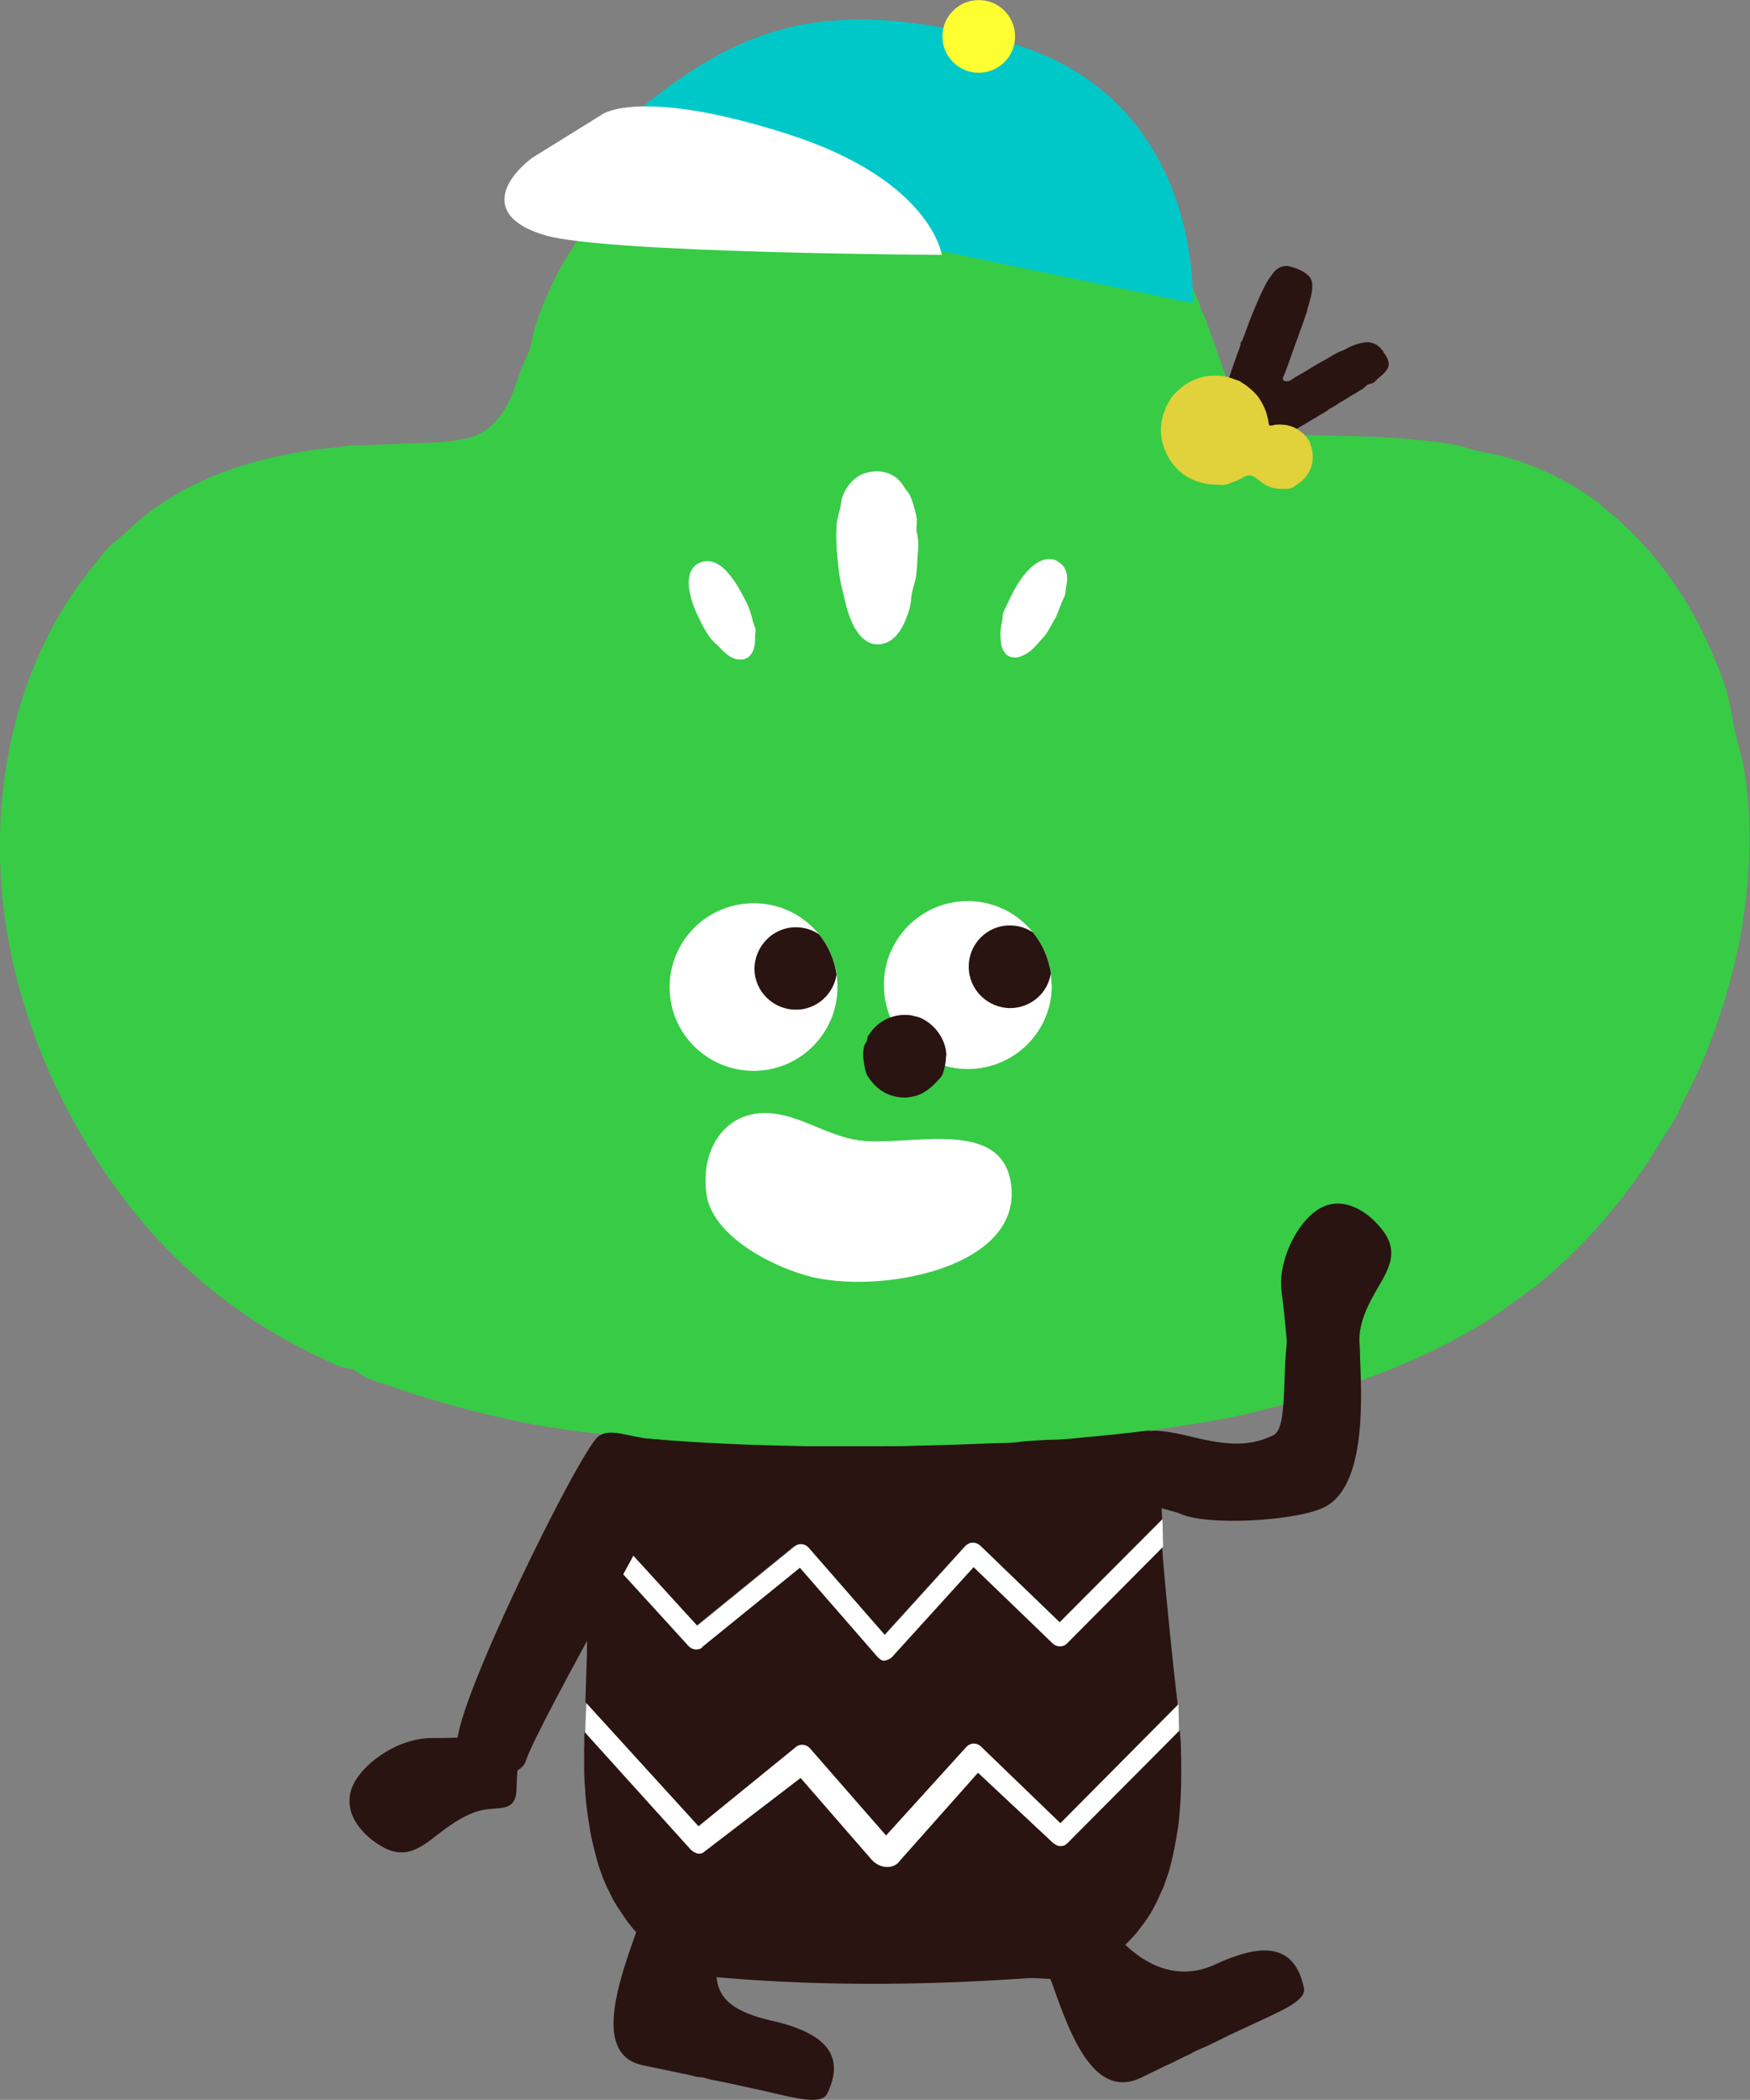 <?xml version="1.0" encoding="UTF-8"?>
<svg id="_レイヤー_2" data-name="レイヤー 2" xmlns="http://www.w3.org/2000/svg" viewBox="0 0 56.92 68.3">
  <rect x="0" y="0" width="56.92" height="68.3" fill="#808080" stroke="none"/>
  <defs>
    <style>
      .cls-1 {
        fill: #00c8c8;
      }

      .cls-1, .cls-2, .cls-3, .cls-4, .cls-5, .cls-6 {
        stroke-width: 0px;
      }

      .cls-2 {
        fill: #fffe31;
      }

      .cls-3 {
        fill: #291411;
      }

      .cls-4 {
        fill: #fff;
      }

      .cls-5 {
        fill: #e1d13b;
      }

      .cls-6 {
        fill: #38cb46;
      }
    </style>
  </defs>
  <g id="_レイアウト" data-name="レイアウト">
    <g>
      <g>
        <g>
          <path class="cls-4" d="M23.21,60.45l2.84-2.25,2.19,2.75c.07.08.48.12.56.09,0,0,.28-.03.28-.03.08-.03.53-.39.59-.47l2.03-2.31,2.44,2.22c.13.13.79-.41.92-.55l3.29-3.48c-.01-.33-.01-.66-.02-.99l-4.12,3.33-2.12-2.39c-.07-.07-.16-.1-.24-.1-.1,0-.19.05-.25.12l-2.83,2.97-2.54-2.91c-.12-.15-.33-.17-.48-.04l-2.95,2.48-3.69-3.72c-.07.28-.06,1.31-.11,1.6l3.49,3.75c.12.13.58.06.72-.06Z"/>
          <path class="cls-3" d="M25.84,50.29c.14-.11.34-.09.45.04l2.48,2.84,2.63-2.9c.06-.06.14-.1.24-.1.08,0,.16.03.23.09l2.59,2.5,3.34-3.35c-.02-.37-.04-.75-.04-1.13.02-1.39-.43-2.43-1.88-2.83-2.52-.69-6,0-8.6.09-2.61.1-6.25-.18-7.32,2.91-.12.35-.22.72-.32,1.11l3.02,3.31,3.17-2.58Z"/>
          <path class="cls-3" d="M34.29,59.98l-2.48-2.32-2.54,2.86c-.16.25-.59.3-.9-.01l-2.33-2.68-3.16,2.42c-.13.1-.33.01-.44-.12l-3.43-3.8c0,.14-.01.27-.01.42,0,.25,0,.49,0,.74,0,.23.01.46.03.69.01.22.03.45.06.66.02.2.06.41.09.62.03.19.07.39.12.58.04.18.09.36.14.54.05.17.11.33.17.5.06.15.13.31.21.46.07.15.14.29.23.43.08.13.17.26.26.39.08.12.18.25.27.36.1.12.21.22.31.33.11.1.21.2.33.3.12.09.23.18.36.27.13.09.25.17.38.24.13.08.27.16.41.22.13.06.26.12.4.18,3.56.35,7.11.33,10.68.08.28-.02,1.07.08,1.21.03.14-.05.27-.1.42-.16.13-.06.25-.12.38-.18.13-.06.24-.13.37-.2.12-.07.24-.15.35-.23.11-.08.22-.17.32-.26.11-.09.21-.19.3-.29.1-.1.19-.2.27-.32.09-.11.18-.23.26-.35.08-.13.16-.25.22-.38.08-.14.14-.28.2-.42.07-.14.13-.29.18-.45.06-.16.11-.32.15-.49.05-.18.08-.35.12-.53.04-.19.07-.38.1-.57.04-.2.05-.41.07-.61.02-.22.03-.44.04-.65.01-.23.01-.46.01-.69,0-.25,0-.5-.01-.75,0-.19-.02-.37-.04-.56l-3.65,3.67c-.12.13-.32.13-.45,0Z"/>
          <path class="cls-3" d="M37.82,50.3l-3.13,3.15c-.12.12-.33.13-.46,0l-2.58-2.49-2.64,2.91c-.06.07-.15.11-.24.11-.09,0-.18-.04-.24-.11l-2.52-2.88-3.18,2.58c-.14.11-.32.09-.44-.03l-2.93-3.22c-.13.61-.23,1.23-.31,1.8-.07.54-.05,1.17-.06,1.7-.02.52-.03,1.03-.05,1.54l3.68,4.04,3.17-2.58c.13-.11.33-.09.45.04l2.48,2.84,2.62-2.89c.06-.06.14-.1.23-.1.08,0,.17.03.23.09l2.59,2.5,3.81-3.84c0-.07,0-.15-.02-.22,0-.09-.02-.19-.03-.28-.08-.64-.41-3.86-.45-4.65Z"/>
          <path class="cls-4" d="M22.84,53.57l3.18-2.58,2.52,2.9c.06.07.17.15.25.12,0,0,0,0,0,0,.08-.02.17-.05.23-.12l2.65-2.92,2.58,2.49c.13.12.33.12.45,0l3.13-3.15c-.01-.29-.01-.6-.02-.89l-3.34,3.35-2.59-2.5c-.07-.06-.15-.09-.23-.09-.09,0-.18.05-.24.1l-2.63,2.9-2.48-2.84c-.12-.13-.31-.15-.45-.04l-3.17,2.58-3.02-3.31c-.07.25-.13.5-.18.76l2.93,3.22c.12.12.31.14.44.03Z"/>
        </g>
        <path class="cls-3" d="M25.82,65.93c.93.33,1.69.91,1.09,2.16-.19.4-1.05.15-2.14-.1-.37-.08-.73-.16-1.1-.24-.19-.04-.37-.07-.55-.11-.09-.02-.18-.05-.27-.07-.08-.01-.16-.01-.23-.03-.21-.06-.42-.09-.63-.14-.37-.08-.74-.15-1.1-.23-2.01-.44-.21-4,.19-5.48,1.03.17,2.53-.11,2.41.8-.21,1.7-.7,2.7,1.59,3.23.24.05.49.12.72.2Z"/>
        <path class="cls-3" d="M40.23,63.61c.94-.31,1.89-.32,2.18,1.04.1.43-.74.75-1.75,1.23-.35.16-.68.31-1.01.48-.17.08-.34.17-.51.24-.08.04-.16.07-.25.11-.07.03-.14.08-.2.11-.2.08-.39.19-.58.28-.33.15-.67.32-1,.48-1.85.88-2.59-2.43-3.18-3.84.91-.49,2.03-1.26,2.03-1.26,0,0,1.45,2.39,3.58,1.41.23-.11.47-.21.7-.28Z"/>
        <g>
          <g>
            <g>
              <path class="cls-6" d="M52.09,16.43c-.47-.36-.98-.68-1.51-.94-.05-.02-.1-.05-.14-.07-.16-.08-.33-.15-.5-.22-.15-.06-.31-.12-.47-.18-.33-.11-.66-.21-.99-.27-.31-.05-.61-.13-.91-.22-.41-.11-.84-.16-1.25-.2-.52-.06-1.03-.09-1.56-.12-.7-.03-1.41-.03-2.11-.06-.45-.02-.94-.02-1.37-.19-.86-.34-1.23-1.23-1.52-2.03-.15-.42-.29-.84-.44-1.25-.07-.19-.13-.39-.23-.57-.05-.1-.06-.23-.12-.34-.1-.19-.16-.39-.25-.59-.19-.39-.4-.78-.64-1.14-.24-.36-.49-.71-.77-1.04-.7-.84-1.53-1.58-2.43-2.19-.8-.54-1.37-1.01-3.43-1.55-.69-.18-1.38-.29-2.09-.35-.15-.01-.31-.04-.45-.06-.18-.02-.39.03-.58.04-.42.02-.85,0-1.28,0-.18,0-.36.06-.53.11-.23.06-.46.08-.7.13-1.31.28-2.58.78-3.71,1.5-.99.62-1.88,1.39-2.62,2.27-.61.72-1.15,1.51-1.54,2.37-.28.6-.56,1.24-.67,1.89-.05.3-.23.57-.33.86-.12.32-.22.65-.36.96-.24.52-.6.98-1.15,1.2-.1.04-.21.07-.31.09-.6.13-1.23.13-1.83.15-.41.02-.82.03-1.22.06-.18,0-.36.01-.54,0-.2,0-.4.05-.59.07-.25.03-.49.05-.73.08-.51.07-1.02.17-1.53.29-1.46.35-2.85.95-4.03,1.89-.33.26-.61.58-.95.83-.27.21-.48.54-.71.81-.27.33-.52.67-.75,1.03-.71,1.09-1.25,2.3-1.62,3.55C.23,24.4.03,25.78,0,27.18c-.03,1.49.14,2.98.49,4.43.38,1.56.96,3.08,1.71,4.5.68,1.28,1.48,2.5,2.42,3.62.83.99,1.78,1.88,2.82,2.65.99.74,2.06,1.36,3.18,1.87.19.09.39.2.6.24.1.02.2.02.3.07.09.05.18.12.27.18.12.08.24.13.38.17.45.14.91.31,1.37.46.81.25,1.62.48,2.45.67.12.03.25.06.38.09,1.31.3,2.65.47,3.99.6,1.66.16,3.33.25,5,.29.33,0,.65.02.98.02.09,0,1.33,0,1.55,0,.24,0,.48,0,.72,0,.43,0,.86,0,1.28-.02.74-.01,1.48-.04,2.22-.07.36-.02.75,0,1.11-.06.19-.02.81-.06.94-.06.44,0,.89-.06,1.33-.1.89-.08,1.77-.18,2.65-.31.2-.03.4-.06.61-.09.7-.11,1.39-.24,2.08-.41,1.19-.3,2.37-.63,3.53-1.05,1.11-.4,2.21-.88,3.24-1.46.39-.22.79-.44,1.15-.71.15-.11,1.08-.78,1.23-.89.18-.15.36-.29.53-.45.95-.84,1.81-1.79,2.56-2.81.36-.48.69-.99,1-1.51.2-.33.44-.64.58-1,.06-.15.33-.67.39-.79.37-.75.68-1.54.93-2.33.23-.7.42-1.41.57-2.13.04-.16.07-.31.09-.47.29-1.67.38-3.42.13-5.1-.07-.52-.24-1.02-.35-1.53-.08-.41-.14-.83-.26-1.23-.12-.41-.29-.81-.45-1.2-.26-.6-.55-1.18-.89-1.73-.72-1.18-1.64-2.24-2.74-3.09Z"/>
              <path class="cls-4" d="M29.84,18.12c0,.2-.02.4-.04.6-.03.2-.1.38-.14.57-.03.12-.02.25-.05.38-.03.18-.1.35-.17.53-.16.37-.43.75-.88.76-.6,0-.88-.71-1.02-1.19-.06-.23-.11-.47-.17-.7-.07-.3-.1-.61-.13-.91-.04-.37-.05-.73-.03-1.09.02-.2.08-.37.12-.56.03-.13.03-.25.08-.38.11-.28.31-.54.58-.68.17-.08.35-.12.53-.12.34,0,.65.15.84.44.06.1.14.2.22.31.07.14.12.29.16.45.04.14.08.29.08.44,0,.12-.03.23,0,.35.07.27.05.54.02.82Z"/>
              <path class="cls-4" d="M34.31,20.12c-.12.23-.24.47-.41.65-.16.17-.28.34-.48.47-.17.11-.39.2-.59.11-.2-.09-.27-.33-.28-.53-.02-.14-.01-.3.01-.44.01-.09.04-.17.05-.27,0-.07,0-.14.03-.2.07-.16.15-.32.22-.47.16-.33.35-.65.6-.91.19-.2.46-.38.75-.34.06,0,.12.03.17.06.18.09.29.25.32.44.02.13,0,.26-.02.39-.02.11-.02.23-.06.33-.12.23-.19.49-.31.73Z"/>
              <path class="cls-4" d="M22.79,20.22c.08.16.17.33.27.47.1.15.23.25.35.37.19.21.42.42.73.39.04,0,.1-.02.14-.04.15-.07.23-.25.26-.4.02-.1.02-.21.02-.32,0-.1.04-.2-.01-.3-.06-.14-.09-.3-.13-.44-.05-.15-.11-.31-.19-.45-.08-.16-.17-.32-.26-.47-.23-.35-.58-.85-1.07-.77-.16.03-.31.12-.4.27-.12.21-.12.48-.07.71.06.34.2.67.36.98Z"/>
            </g>
            <path class="cls-4" d="M27.24,32.08c.01,1.51-1.2,2.74-2.71,2.75-1.5.01-2.74-1.19-2.75-2.7-.01-1.51,1.2-2.74,2.71-2.75,1.5-.02,2.75,1.19,2.75,2.7Z"/>
            <path class="cls-3" d="M45,11.44s-.08-.1-.12-.14c-.17-.17-.39-.2-.62-.14-.17.04-.33.1-.48.19-.07.04-.14.06-.21.09-.09.04-.18.09-.26.14-.13.08-.26.15-.39.22-.11.07-.22.13-.33.2-.07.04-.15.09-.22.13-.1.06-.2.11-.29.17-.07.05-.13.1-.21.1-.05,0-.12,0-.14-.06-.01-.04,0-.07.02-.1.02-.05.04-.1.06-.15.06-.16.12-.33.18-.5.12-.32.23-.65.35-.97.05-.13.09-.25.13-.38,0-.03.03-.06.04-.09,0-.05.02-.1.03-.15.03-.1.06-.2.09-.31.04-.19.1-.44,0-.63-.09-.15-.26-.24-.42-.31-.01,0-.03,0-.04-.02-.1-.03-.19-.06-.3-.08-.09,0-.18.01-.26.06-.1.05-.19.14-.25.24-.12.15-.21.32-.29.49-.13.27-.24.53-.35.8-.07.18-.14.36-.2.53-.04.1-.07.2-.11.3-.02.03-.04.05-.06.08,0,.02,0,.05,0,.07,0,.02-.02.04-.02.06-.02.07-.05.14-.08.21-1.06,2.98-.77,3.08-.34,3.24.19.07.37.18.6,0,.4-.09,1.07-.41,2.32-1.17.08-.05.16-.1.24-.14.04-.03.09-.05.12-.08.03-.03.07-.05.1-.07.09-.04.17-.09.25-.15.09-.05.18-.11.27-.16.12-.08.25-.15.38-.23.05-.04.11-.06.16-.1.03-.02.04-.05.07-.07.04-.03.07-.06.12-.07.04-.01.09-.02.13-.04.06-.03.1-.1.15-.14.11-.09.25-.2.32-.34.08-.19-.03-.36-.14-.51Z"/>
            <path class="cls-5" d="M41.61,13.81c-.08,0-.16,0-.23.03-.05,0-.09.02-.11-.04-.01-.06-.02-.12-.03-.18-.02-.08-.04-.15-.06-.22-.06-.17-.14-.32-.24-.47-.1-.13-.2-.23-.33-.33-.04-.04-.09-.07-.13-.1-.03-.02-.06-.03-.09-.06-.03-.01-.05-.04-.08-.05-.05-.02-.1-.03-.15-.05-.07-.03-.13-.05-.2-.07-.15-.04-.3-.06-.45-.05-.11,0-.22,0-.33.03-.31.06-.61.21-.84.43-.09.08-.18.17-.25.27-.03.04-.06.09-.08.14-.02.05-.06.09-.08.14-.02.04-.03.09-.04.13-.01.04-.04.06-.05.1-.02.05-.02.11-.04.16-.03.12-.04.26-.04.38,0,.33.11.67.29.95.16.26.41.5.7.63.18.09.39.14.59.17.1.01.21.01.33.02.07,0,.14.01.22-.01.07-.02.14-.05.21-.08.1-.03.19-.07.28-.12.07-.04.15-.09.23-.1.16-.01.28.12.4.21.13.1.28.18.45.21.11.02.22.02.33.02.07,0,.16,0,.23-.03.06-.02.1-.07.15-.1.07-.05.14-.09.2-.15.21-.2.34-.48.33-.77,0-.11-.02-.22-.05-.32-.03-.07-.04-.15-.09-.22-.08-.12-.19-.24-.32-.32-.17-.12-.38-.18-.59-.18Z"/>
            <path class="cls-3" d="M24.54,31.51c0,.74.62,1.34,1.36,1.33.66,0,1.21-.5,1.31-1.14-.07-.49-.27-.94-.57-1.31-.22-.15-.48-.23-.76-.23-.74,0-1.34.62-1.34,1.36Z"/>
            <path class="cls-4" d="M34.21,32.02c.02,1.51-1.2,2.74-2.71,2.75-1.51.01-2.74-1.2-2.75-2.71-.02-1.5,1.2-2.74,2.7-2.75,1.5-.02,2.74,1.2,2.75,2.71Z"/>
            <path class="cls-3" d="M31.51,31.45c0,.74.61,1.34,1.36,1.34.67-.01,1.22-.5,1.31-1.14-.08-.5-.28-.95-.58-1.32-.22-.15-.48-.23-.76-.23-.74,0-1.34.61-1.33,1.35Z"/>
            <path class="cls-3" d="M30.77,34.35c0,.18-.04.39-.1.56-.04.11-.12.19-.2.27-.23.25-.51.46-.86.5-.06.01-.12.02-.18.02-.31,0-.62-.1-.86-.3-.14-.11-.25-.25-.35-.4-.09-.17-.1-.32-.13-.5-.02-.13-.02-.26,0-.39.01-.06.02-.11.05-.16.04-.06.06-.09.07-.16,0-.06.02-.1.06-.14.24-.39.67-.63,1.13-.64.09,0,.17,0,.26.02.08.02.16.04.24.06.48.19.88.71.88,1.25Z"/>
          </g>
          <path class="cls-4" d="M22.95,38.27c-.01.2,0,.42.04.64.23,1.23,1.88,2.18,3.21,2.57,2.28.67,7.24-.21,6.66-3.11-.41-2.03-3.39-1.06-4.93-1.28-.97-.14-1.81-.75-2.75-.87-1.39-.17-2.18.86-2.23,2.04Z"/>
        </g>
      </g>
      <path class="cls-3" d="M44.2,43.56c0-.24-.01-.47-.01-.71-.46-.78-2.06-.35-2.2.13-.37,1.23-.03,3.43-.57,3.7-.57.27-1.17.41-2.5.09-.4-.09-1.46-.38-1.75-.14-.39.33-.33.54-.33.85,0,.77.03,1.18.66,1.5,0,0,.81.22.83.23.87.45,3.94.26,4.79-.21,1.44-.79,1.14-4.06,1.09-5.43Z"/>
      <path class="cls-3" d="M41.96,44.51c-.12-.81-.16-1.7-.27-2.44-.03-.24-.03-.48.01-.73.14-.85.65-1.69,1.2-2.02.74-.44,1.56.02,2.09.72.59.8.05,1.41-.33,2.12-.21.38-.41.84-.44,1.28-.04.57.22,1.06-.56,1.17-.42.06-1.24.31-1.61,0-.01-.01-.08-.04-.09-.11Z"/>
      <path class="cls-3" d="M14.88,56.7c0,.24,0,.47,0,.71.45.78,2.05.38,2.21-.1.38-1.23,5.18-9.5,5.18-10.04,0-.33-.3-.41-1.11-.47-.69-.05-1.35-.39-1.72-.06-.65.59-4.59,8.58-4.57,9.96Z"/>
      <path class="cls-3" d="M16.5,56.49c-.82-.02-1.71.05-2.45.04-.24,0-.48.04-.73.11-.82.24-1.59.86-1.85,1.45-.34.79.21,1.55.97,1.98.87.49,1.4-.12,2.06-.6.35-.25.78-.52,1.21-.6.56-.11,1.08.08,1.09-.7,0-.42.15-1.27-.19-1.59-.01-.02-.05-.08-.12-.08Z"/>
      <g>
        <path class="cls-1" d="M18.82,5.26s5.18,1.49,10.45,2.62c5.27,1.12,9.52,1.98,9.52,1.98,0,0,.39-6.85-6.25-8.55-6.64-1.7-9.23-.11-13.71,3.95Z"/>
        <path class="cls-4" d="M17.3,5.14l2.32-1.44s1.27-.85,5.97.65c4.71,1.5,5.04,3.94,5.04,3.94,0,0-10.94-.05-12.91-.64-1.98-.59-1.38-1.77-.42-2.51Z"/>
        <path class="cls-2" d="M33.01,1.06c.07.65-.4,1.23-1.05,1.3-.65.07-1.23-.4-1.3-1.05-.07-.65.4-1.23,1.05-1.3.65-.07,1.23.4,1.3,1.05Z"/>
      </g>
    </g>
  </g>
</svg>